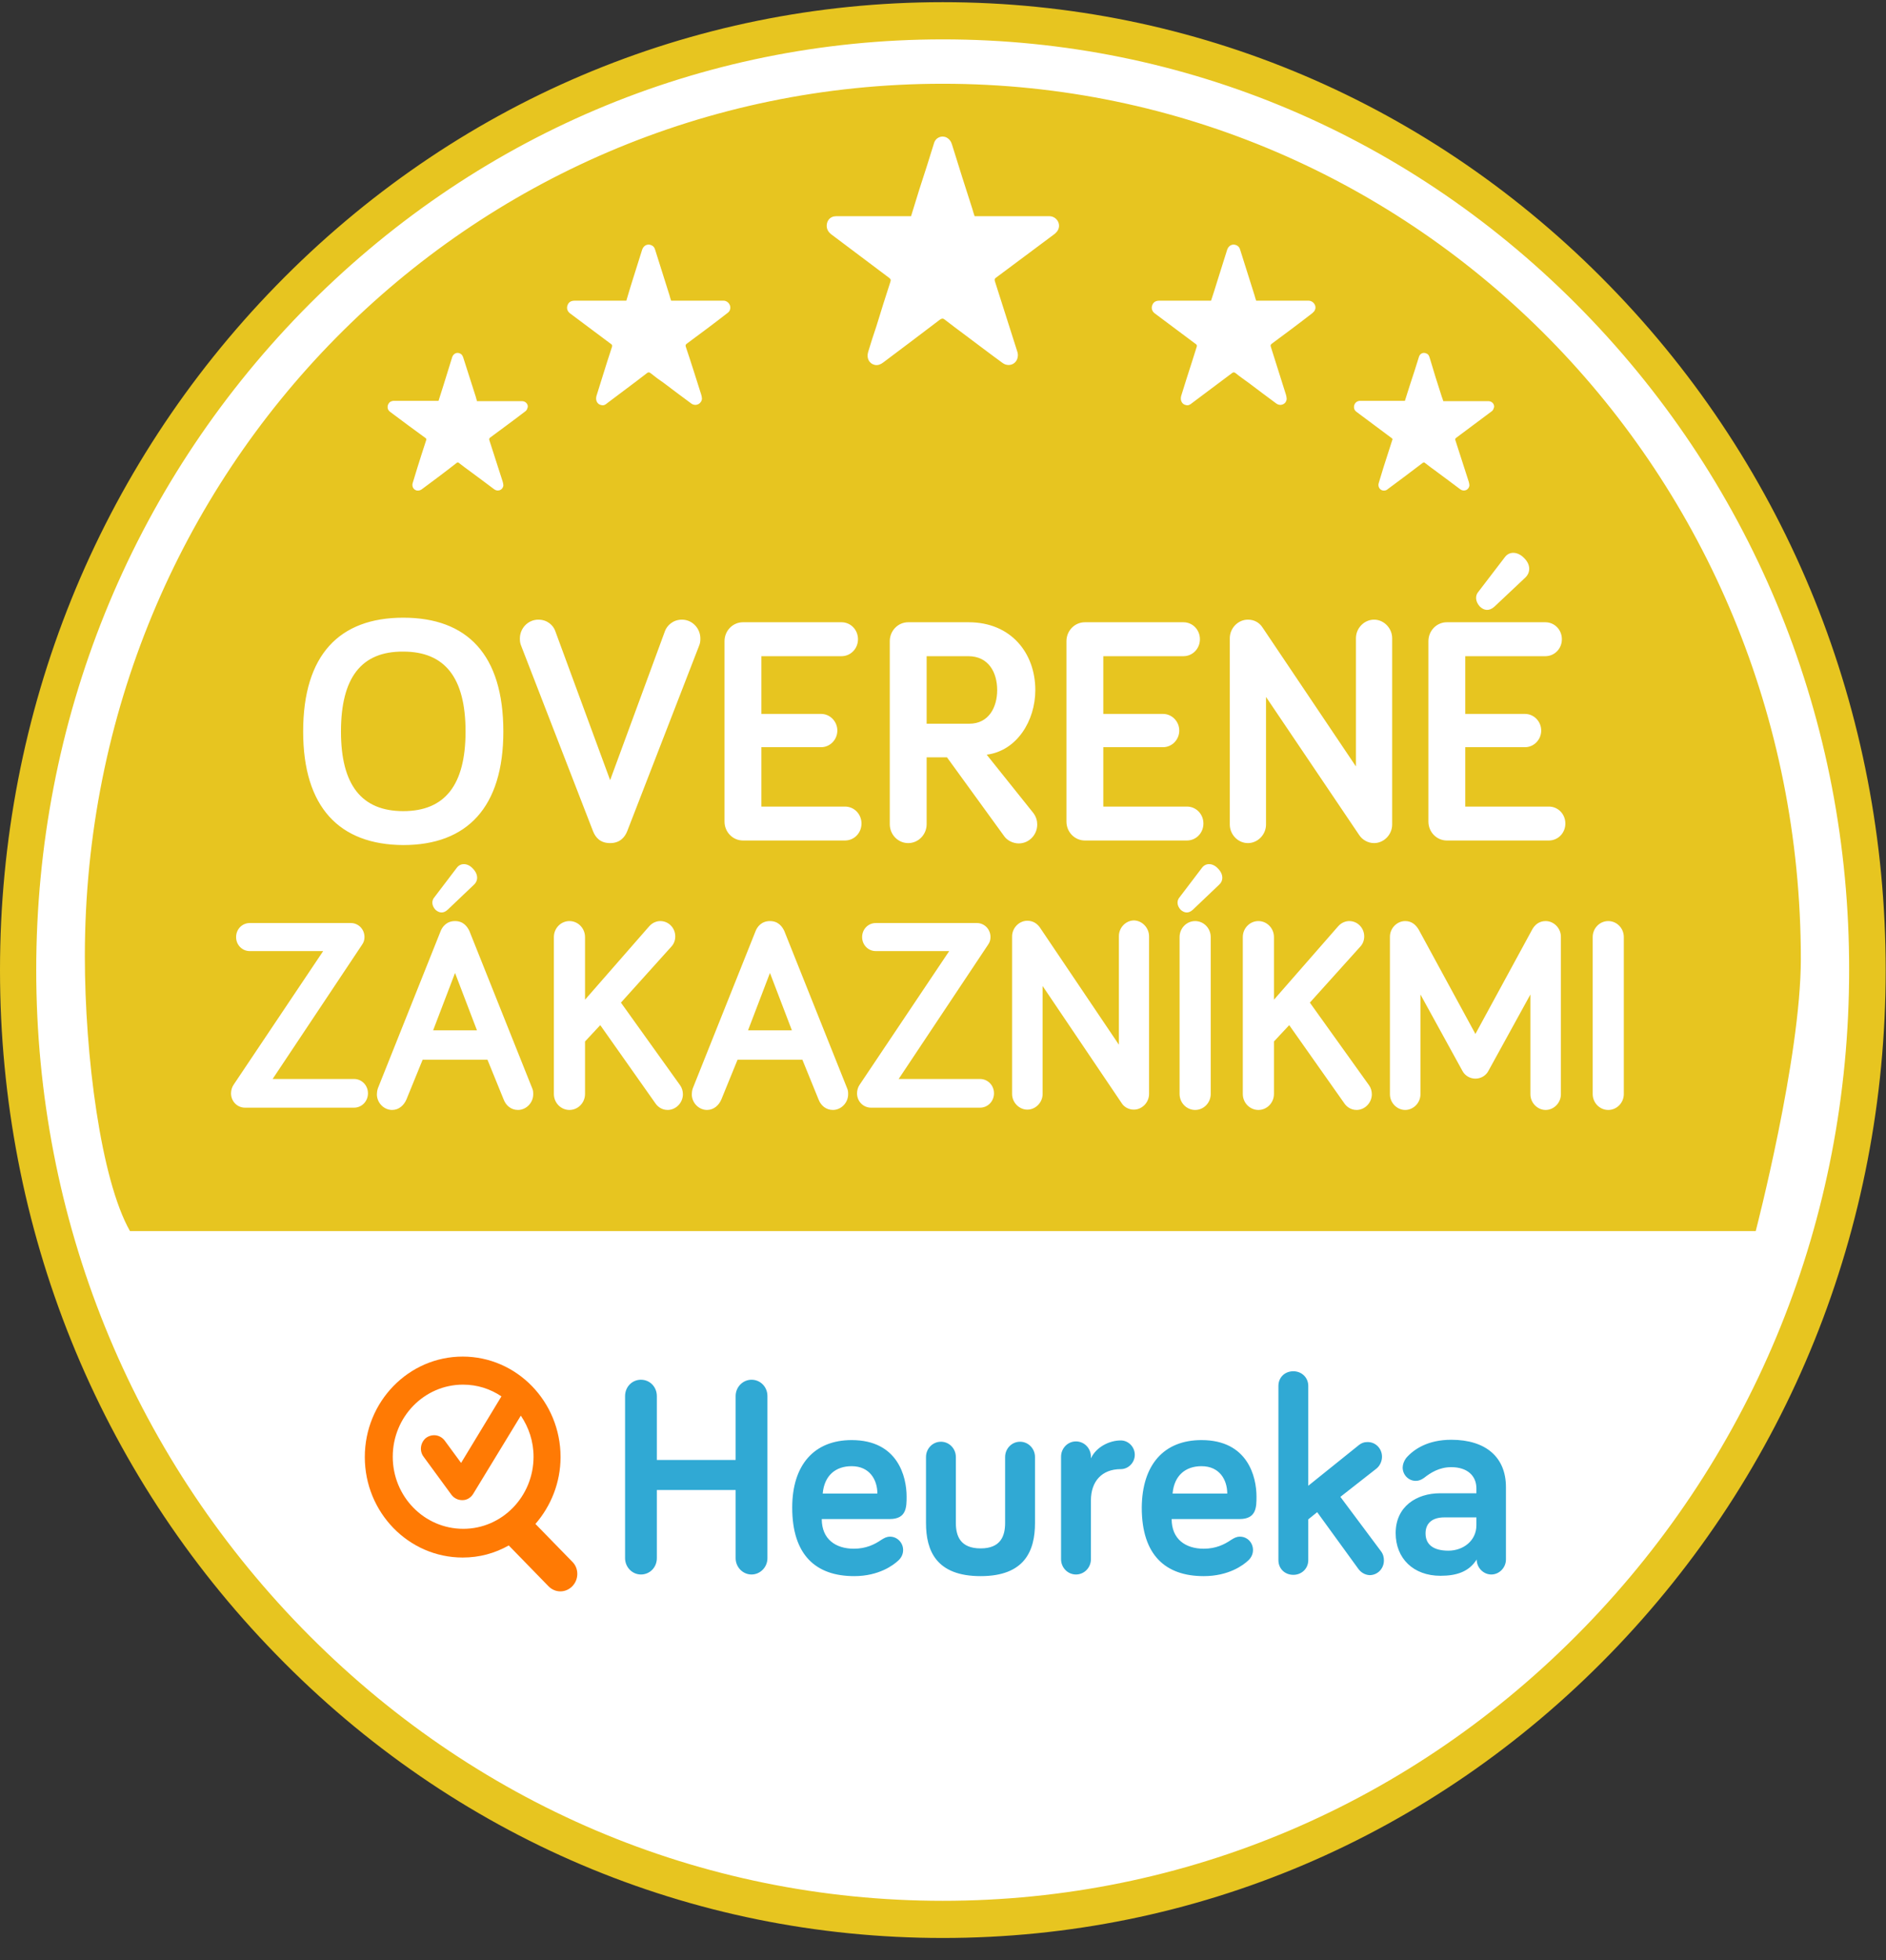 <?xml version="1.0" encoding="UTF-8"?>
<svg xmlns="http://www.w3.org/2000/svg" width="77" height="80" viewBox="0 0 77 80" fill="none">
  <rect x="0" y="0" width="77" height="80" fill="#333333" stroke="none"/>
  <g clip-path="url(#clip0)">
    <path d="M76.753 39.586C76.753 61.273 59.628 78.846 38.493 78.846C17.359 78.846 0.233 61.26 0.233 39.586C0.233 17.899 17.359 0.326 38.493 0.326C59.628 0.312 76.753 17.899 76.753 39.586Z" fill="white"></path>
    <path d="M65.713 67.52C58.447 74.975 48.782 79.089 38.493 79.089C28.205 79.089 18.54 74.989 11.274 67.52C3.996 60.065 0 50.133 0 39.589C0 29.032 4.009 19.114 11.274 11.658C18.54 4.203 28.205 0.089 38.493 0.089C48.782 0.089 58.447 4.203 65.713 11.658C72.991 19.114 76.987 29.045 76.987 39.589C76.987 50.133 72.991 60.051 65.713 67.52ZM64.662 12.723C57.669 5.548 48.38 1.607 38.493 1.607C28.607 1.607 19.318 5.561 12.325 12.723C5.332 19.899 1.479 29.431 1.479 39.589C1.479 49.734 5.332 59.266 12.325 66.442C19.318 73.618 28.607 77.572 38.493 77.572C48.38 77.572 57.669 73.618 64.662 66.442C71.655 59.266 75.495 49.734 75.495 39.589C75.508 29.431 71.655 19.899 64.662 12.723ZM5.306 50.24C4.113 48.136 3.464 43.064 3.464 39.03C3.464 19.18 19.149 3.418 38.493 3.418C57.838 3.418 73.523 19.287 73.523 39.137C73.523 43.17 71.681 50.24 71.681 50.24H5.306ZM21.316 16.371H19.474C19.461 16.305 19.435 16.251 19.422 16.185C19.253 15.666 19.085 15.133 18.916 14.601C18.89 14.521 18.851 14.454 18.786 14.428C18.656 14.361 18.514 14.427 18.462 14.574C18.345 14.947 18.228 15.319 18.111 15.706C18.047 15.918 17.969 16.145 17.904 16.358H16.101C16.062 16.358 16.036 16.358 15.997 16.371C15.906 16.398 15.854 16.464 15.828 16.558C15.815 16.664 15.841 16.744 15.932 16.811C16.412 17.17 16.892 17.529 17.372 17.875C17.411 17.902 17.411 17.929 17.398 17.969C17.281 18.328 17.164 18.688 17.048 19.06L16.853 19.699C16.801 19.846 16.879 19.992 17.022 20.019C17.1 20.032 17.177 20.006 17.242 19.952C17.709 19.606 18.176 19.26 18.631 18.901C18.682 18.861 18.708 18.861 18.747 18.901C18.903 19.02 19.059 19.14 19.227 19.26C19.539 19.486 19.85 19.726 20.174 19.966C20.33 20.085 20.538 19.992 20.551 19.806C20.551 19.766 20.538 19.713 20.525 19.66C20.343 19.1 20.161 18.528 19.98 17.969C19.967 17.916 19.967 17.902 20.006 17.862C20.486 17.503 20.966 17.157 21.433 16.797C21.472 16.771 21.511 16.731 21.524 16.677C21.602 16.544 21.485 16.371 21.316 16.371ZM29.541 12.271H27.401C27.375 12.191 27.349 12.124 27.336 12.058C27.141 11.445 26.947 10.833 26.752 10.207C26.726 10.114 26.687 10.047 26.596 10.008C26.441 9.941 26.285 10.008 26.22 10.181C26.078 10.62 25.948 11.059 25.805 11.499C25.727 11.752 25.649 12.005 25.572 12.271H23.47C23.431 12.271 23.392 12.271 23.353 12.284C23.249 12.311 23.184 12.39 23.158 12.497C23.132 12.617 23.184 12.723 23.275 12.79C23.833 13.203 24.391 13.629 24.949 14.041C24.988 14.068 25.001 14.095 24.988 14.148C24.845 14.574 24.715 15 24.585 15.413C24.508 15.666 24.43 15.905 24.352 16.158C24.3 16.345 24.391 16.504 24.547 16.531C24.65 16.558 24.715 16.518 24.793 16.451C25.338 16.038 25.883 15.639 26.415 15.226C26.467 15.186 26.506 15.186 26.558 15.226C26.739 15.373 26.921 15.506 27.115 15.639C27.479 15.918 27.842 16.185 28.218 16.464C28.4 16.598 28.633 16.491 28.659 16.278C28.659 16.225 28.646 16.172 28.633 16.118C28.426 15.466 28.218 14.8 27.998 14.148C27.985 14.095 27.985 14.068 28.037 14.028C28.594 13.615 29.152 13.203 29.697 12.777C29.749 12.737 29.788 12.697 29.801 12.643C29.866 12.484 29.736 12.271 29.541 12.271ZM42.84 8.823H39.791C39.752 8.716 39.726 8.623 39.7 8.53C39.415 7.651 39.142 6.786 38.87 5.907C38.831 5.774 38.766 5.681 38.649 5.614C38.442 5.508 38.195 5.614 38.13 5.854C37.936 6.48 37.741 7.105 37.533 7.731L37.196 8.823H34.199C34.147 8.823 34.082 8.823 34.031 8.836C33.875 8.876 33.784 8.996 33.758 9.142C33.732 9.315 33.797 9.448 33.927 9.555C34.718 10.154 35.51 10.74 36.301 11.339C36.366 11.392 36.379 11.419 36.353 11.499C36.158 12.098 35.964 12.71 35.782 13.309C35.665 13.655 35.548 14.015 35.445 14.361C35.367 14.614 35.484 14.84 35.717 14.893C35.847 14.92 35.964 14.867 36.067 14.787C36.846 14.201 37.611 13.629 38.377 13.043C38.455 12.99 38.507 12.99 38.571 13.043C38.831 13.243 39.09 13.442 39.363 13.642C39.882 14.028 40.401 14.427 40.933 14.813C41.192 15 41.529 14.854 41.555 14.534C41.568 14.454 41.542 14.374 41.516 14.294C41.218 13.362 40.92 12.431 40.621 11.485C40.595 11.405 40.608 11.365 40.673 11.325C41.465 10.74 42.256 10.141 43.047 9.555C43.112 9.502 43.177 9.435 43.203 9.368C43.32 9.116 43.125 8.823 42.84 8.823ZM53.426 12.271H51.286C51.26 12.191 51.234 12.124 51.221 12.058C51.026 11.445 50.832 10.833 50.637 10.207C50.611 10.114 50.572 10.047 50.481 10.008C50.326 9.941 50.17 10.008 50.105 10.181C49.962 10.62 49.833 11.059 49.69 11.499C49.612 11.752 49.534 12.005 49.444 12.271H47.342C47.303 12.271 47.264 12.271 47.225 12.284C47.121 12.311 47.056 12.39 47.03 12.497C47.004 12.617 47.056 12.723 47.147 12.79C47.705 13.203 48.263 13.629 48.821 14.041C48.86 14.068 48.873 14.095 48.86 14.148C48.73 14.574 48.587 15 48.457 15.413C48.38 15.666 48.302 15.905 48.224 16.158C48.172 16.345 48.263 16.504 48.419 16.531C48.509 16.558 48.587 16.518 48.665 16.451C49.21 16.038 49.755 15.639 50.3 15.226C50.352 15.186 50.391 15.186 50.443 15.226C50.624 15.373 50.819 15.506 51 15.639C51.364 15.918 51.727 16.185 52.103 16.464C52.285 16.598 52.518 16.491 52.531 16.278C52.531 16.225 52.518 16.172 52.505 16.118C52.298 15.466 52.09 14.8 51.883 14.148C51.87 14.095 51.87 14.068 51.922 14.028C52.479 13.615 53.037 13.203 53.582 12.777C53.621 12.737 53.673 12.697 53.686 12.643C53.764 12.484 53.621 12.271 53.426 12.271ZM60.77 16.371H58.927C58.901 16.305 58.889 16.251 58.862 16.185C58.694 15.666 58.525 15.133 58.37 14.601C58.343 14.521 58.318 14.454 58.24 14.428C58.11 14.361 57.967 14.427 57.928 14.574C57.812 14.947 57.695 15.319 57.565 15.706C57.5 15.918 57.422 16.145 57.358 16.358H55.554C55.515 16.358 55.476 16.358 55.45 16.371C55.36 16.398 55.308 16.464 55.282 16.558C55.269 16.664 55.295 16.744 55.386 16.811C55.865 17.17 56.346 17.529 56.813 17.875C56.852 17.902 56.864 17.929 56.839 17.969C56.722 18.328 56.605 18.688 56.488 19.06L56.294 19.699C56.242 19.846 56.32 19.992 56.462 20.019C56.54 20.032 56.618 20.006 56.67 19.952C57.137 19.606 57.604 19.26 58.071 18.901C58.123 18.861 58.149 18.861 58.188 18.901C58.343 19.02 58.499 19.14 58.668 19.26C58.979 19.486 59.291 19.726 59.615 19.966C59.771 20.085 59.978 19.992 59.991 19.806C59.991 19.766 59.978 19.713 59.965 19.66C59.784 19.1 59.602 18.528 59.42 17.969C59.407 17.916 59.407 17.902 59.459 17.862C59.939 17.503 60.406 17.157 60.886 16.797C60.925 16.771 60.964 16.731 60.977 16.677C61.055 16.544 60.938 16.371 60.77 16.371Z" fill="#E7C520"></path>
    <path d="M31.332 63.59C31.332 63.962 31.033 64.255 30.683 64.255C30.32 64.255 30.034 63.949 30.034 63.59V60.807H26.817V63.59C26.817 63.962 26.532 64.255 26.168 64.255C25.805 64.255 25.52 63.949 25.52 63.59V56.973C25.52 56.6 25.805 56.307 26.168 56.307C26.532 56.307 26.817 56.6 26.817 56.973V59.582H30.034V56.973C30.034 56.6 30.333 56.307 30.683 56.307C31.046 56.307 31.332 56.6 31.332 56.973V63.59ZM34.77 58.77C36.664 58.77 37.014 60.275 37.014 61.073C37.014 61.499 37.014 61.992 36.327 61.992H33.55C33.55 62.818 34.121 63.203 34.861 63.203C35.354 63.203 35.704 63.031 35.977 62.844C36.106 62.764 36.197 62.711 36.34 62.711C36.625 62.711 36.872 62.951 36.872 63.257C36.872 63.443 36.781 63.59 36.677 63.683C36.483 63.869 35.886 64.322 34.874 64.322C33.304 64.322 32.344 63.456 32.344 61.526C32.344 59.769 33.252 58.77 34.77 58.77ZM33.589 60.954H35.821C35.821 60.395 35.509 59.835 34.77 59.835C34.121 59.835 33.654 60.208 33.589 60.954ZM39.025 59.462V62.152C39.025 62.684 39.207 63.19 40.037 63.19C40.855 63.19 41.036 62.684 41.036 62.152V59.462C41.036 59.116 41.309 58.837 41.646 58.837C41.983 58.837 42.256 59.116 42.256 59.462V62.152C42.256 63.283 41.841 64.322 40.037 64.322C38.221 64.322 37.806 63.283 37.806 62.152V59.462C37.806 59.116 38.078 58.837 38.416 58.837C38.753 58.837 39.025 59.116 39.025 59.462ZM44.539 59.516C44.747 59.063 45.279 58.784 45.759 58.784C46.07 58.784 46.33 59.05 46.33 59.369C46.33 59.689 46.07 59.955 45.759 59.955C44.98 59.955 44.539 60.461 44.539 61.233V63.63C44.539 63.976 44.267 64.255 43.929 64.255C43.592 64.255 43.32 63.976 43.32 63.63V59.449C43.32 59.103 43.592 58.824 43.929 58.824C44.267 58.824 44.539 59.103 44.539 59.449V59.516ZM49.054 58.77C50.948 58.77 51.299 60.275 51.299 61.073C51.299 61.499 51.299 61.992 50.611 61.992H47.835C47.835 62.818 48.406 63.203 49.145 63.203C49.638 63.203 49.988 63.031 50.261 62.844C50.391 62.764 50.481 62.711 50.624 62.711C50.922 62.711 51.156 62.951 51.156 63.257C51.156 63.443 51.065 63.59 50.961 63.683C50.767 63.869 50.17 64.322 49.145 64.322C47.575 64.322 46.615 63.456 46.615 61.526C46.628 59.769 47.523 58.77 49.054 58.77ZM47.873 60.954H50.105C50.105 60.395 49.794 59.835 49.054 59.835C48.406 59.835 47.938 60.208 47.873 60.954ZM55.45 64.016L53.777 61.712L53.413 62.005V63.669C53.413 64.016 53.141 64.269 52.804 64.269C52.453 64.269 52.194 64.016 52.194 63.669V56.56C52.194 56.214 52.453 55.961 52.804 55.961C53.141 55.961 53.413 56.214 53.413 56.56V60.634L55.45 58.997C55.593 58.877 55.71 58.85 55.84 58.85C56.164 58.85 56.423 59.116 56.423 59.449C56.423 59.622 56.346 59.809 56.203 59.928L54.724 61.087L56.384 63.31C56.475 63.43 56.501 63.563 56.501 63.683C56.501 64.016 56.242 64.282 55.917 64.282C55.71 64.269 55.554 64.162 55.45 64.016ZM58.136 60.315C58.019 60.395 57.928 60.434 57.798 60.434C57.513 60.434 57.267 60.195 57.267 59.889C57.267 59.769 57.319 59.622 57.409 59.502C57.721 59.143 58.292 58.757 59.252 58.757C60.653 58.757 61.483 59.462 61.483 60.687V63.643C61.483 63.976 61.211 64.255 60.886 64.255C60.562 64.255 60.289 63.976 60.289 63.643C59.978 64.135 59.485 64.308 58.81 64.308C57.708 64.308 56.981 63.603 56.981 62.565C56.981 61.486 57.825 60.94 58.797 60.94H60.277V60.741C60.277 60.221 59.9 59.875 59.252 59.875C58.759 59.875 58.408 60.102 58.136 60.315ZM60.277 62.245V61.925H58.966C58.473 61.925 58.201 62.165 58.201 62.578C58.201 63.017 58.499 63.283 59.135 63.283C59.732 63.283 60.277 62.884 60.277 62.245Z" fill="#30A9D4"></path>
    <path d="M23.366 63.736L21.86 62.192C22.496 61.459 22.886 60.501 22.886 59.462C22.886 57.199 21.095 55.362 18.89 55.362C16.684 55.362 14.894 57.199 14.894 59.462C14.894 61.726 16.684 63.563 18.89 63.563C19.577 63.563 20.2 63.39 20.771 63.07L22.392 64.734C22.665 65.014 23.093 65.014 23.366 64.734C23.638 64.455 23.638 64.002 23.366 63.736ZM16.035 59.449C16.035 57.825 17.32 56.507 18.902 56.507C19.486 56.507 20.018 56.68 20.472 56.986L18.825 59.702L18.15 58.783C18.046 58.65 17.89 58.571 17.722 58.571C17.605 58.571 17.488 58.611 17.398 58.677C17.164 58.863 17.112 59.21 17.294 59.449L18.435 61.007C18.539 61.14 18.695 61.22 18.864 61.22H18.89C19.071 61.22 19.227 61.113 19.318 60.967L21.264 57.772C21.588 58.251 21.783 58.824 21.783 59.449C21.783 61.073 20.498 62.391 18.916 62.391C17.32 62.391 16.035 61.073 16.035 59.449Z" fill="#FF7A04"></path>
    <path d="M10.002 45.204C9.691 45.204 9.432 44.951 9.432 44.618C9.432 44.499 9.471 44.365 9.535 44.272L13.194 38.814H10.197C9.886 38.814 9.639 38.561 9.639 38.242C9.639 37.922 9.886 37.669 10.197 37.669H14.323C14.634 37.669 14.881 37.922 14.881 38.242C14.881 38.348 14.855 38.455 14.777 38.561L11.131 44.033H14.453C14.764 44.033 15.023 44.286 15.023 44.618C15.023 44.938 14.777 45.204 14.453 45.204H10.002ZM17.255 43.247L16.593 44.871C16.489 45.111 16.282 45.297 16.009 45.297C15.672 45.297 15.387 45.005 15.387 44.658C15.387 44.592 15.4 44.499 15.426 44.419L17.994 37.989C18.059 37.829 18.228 37.589 18.578 37.589C18.928 37.589 19.084 37.829 19.162 37.989L21.731 44.419C21.77 44.499 21.77 44.592 21.77 44.658C21.77 45.005 21.484 45.297 21.147 45.297C20.862 45.297 20.654 45.111 20.563 44.871L19.902 43.247H17.255ZM17.735 36.617L18.656 35.406C18.812 35.206 19.097 35.219 19.305 35.446C19.538 35.685 19.525 35.952 19.344 36.111L18.28 37.123C18.098 37.296 17.917 37.256 17.774 37.123C17.618 36.95 17.618 36.75 17.735 36.617ZM18.578 39.706L17.683 42.049H19.473L18.578 39.706ZM23.885 40.798L26.505 37.802C26.635 37.656 26.804 37.589 26.959 37.589C27.297 37.589 27.569 37.869 27.569 38.215C27.569 38.388 27.504 38.534 27.401 38.641L25.351 40.917L27.764 44.286C27.842 44.392 27.881 44.525 27.881 44.658C27.881 45.005 27.595 45.297 27.258 45.297C26.998 45.297 26.83 45.138 26.752 45.018L24.507 41.836L23.885 42.502V44.645C23.885 45.005 23.599 45.297 23.249 45.297C22.898 45.297 22.613 45.005 22.613 44.645V38.242C22.613 37.882 22.898 37.589 23.249 37.589C23.599 37.589 23.885 37.882 23.885 38.242V40.798ZM30.112 43.247L29.45 44.871C29.347 45.111 29.139 45.297 28.866 45.297C28.529 45.297 28.244 45.005 28.244 44.658C28.244 44.592 28.257 44.499 28.283 44.419L30.852 37.989C30.916 37.829 31.085 37.589 31.435 37.589C31.786 37.589 31.941 37.829 32.019 37.989L34.588 44.419C34.627 44.499 34.627 44.592 34.627 44.658C34.627 45.005 34.342 45.297 34.004 45.297C33.719 45.297 33.511 45.111 33.42 44.871L32.759 43.247H30.112ZM31.435 39.706L30.54 42.049H32.331L31.435 39.706ZM35.561 45.204C35.25 45.204 34.99 44.951 34.99 44.618C34.99 44.499 35.029 44.365 35.094 44.272L38.753 38.814H35.756C35.444 38.814 35.198 38.561 35.198 38.242C35.198 37.922 35.444 37.669 35.756 37.669H39.881C40.193 37.669 40.439 37.922 40.439 38.242C40.439 38.348 40.413 38.455 40.335 38.561L36.69 44.033H40.011C40.322 44.033 40.582 44.286 40.582 44.618C40.582 44.938 40.335 45.204 40.011 45.204H35.561ZM46.913 38.215V44.645C46.913 44.991 46.628 45.284 46.291 45.284C46.083 45.284 45.888 45.178 45.785 45.005L42.567 40.239V44.645C42.567 44.991 42.282 45.284 41.944 45.284C41.607 45.284 41.321 44.991 41.321 44.645V38.215C41.321 37.869 41.607 37.576 41.944 37.576C42.165 37.576 42.333 37.682 42.45 37.842L45.681 42.635V38.202C45.681 37.855 45.966 37.562 46.303 37.562C46.641 37.576 46.913 37.869 46.913 38.215ZM48.159 36.617L49.08 35.406C49.236 35.206 49.521 35.219 49.728 35.446C49.962 35.685 49.949 35.952 49.767 36.111L48.704 37.123C48.522 37.296 48.34 37.256 48.198 37.123C48.042 36.95 48.042 36.75 48.159 36.617ZM49.43 44.645C49.43 45.005 49.145 45.297 48.794 45.297C48.444 45.297 48.159 45.005 48.159 44.645V38.242C48.159 37.882 48.444 37.589 48.794 37.589C49.145 37.589 49.43 37.882 49.43 38.242V44.645ZM52.012 40.798L54.633 37.802C54.762 37.656 54.931 37.589 55.087 37.589C55.424 37.589 55.697 37.869 55.697 38.215C55.697 38.388 55.632 38.534 55.528 38.641L53.478 40.917L55.891 44.286C55.969 44.392 56.008 44.525 56.008 44.658C56.008 45.005 55.722 45.297 55.385 45.297C55.126 45.297 54.957 45.138 54.879 45.018L52.635 41.836L52.012 42.502V44.645C52.012 45.005 51.727 45.297 51.376 45.297C51.026 45.297 50.74 45.005 50.74 44.645V38.242C50.74 37.882 51.026 37.589 51.376 37.589C51.727 37.589 52.012 37.882 52.012 38.242V40.798ZM59.705 43.7L57.993 40.585V44.658C57.993 45.005 57.708 45.297 57.37 45.297C57.033 45.297 56.747 45.005 56.747 44.658V38.228C56.747 37.882 57.033 37.589 57.37 37.589C57.643 37.589 57.811 37.749 57.928 37.949L60.237 42.196L62.547 37.949C62.651 37.749 62.832 37.589 63.105 37.589C63.442 37.589 63.727 37.882 63.727 38.228V44.658C63.727 45.005 63.442 45.297 63.105 45.297C62.767 45.297 62.482 45.005 62.482 44.658V40.585L60.769 43.7C60.666 43.9 60.458 44.019 60.237 44.019C60.017 44.019 59.809 43.9 59.705 43.7ZM66.296 44.645C66.296 45.005 66.011 45.297 65.66 45.297C65.31 45.297 65.025 45.005 65.025 44.645V38.242C65.025 37.882 65.31 37.589 65.66 37.589C66.011 37.589 66.296 37.882 66.296 38.242V44.645Z" fill="white"></path>
    <path d="M12.377 29.854C12.377 26.726 13.856 25.208 16.464 25.208C19.072 25.208 20.55 26.712 20.55 29.854C20.55 32.943 19.072 34.487 16.464 34.487C13.856 34.474 12.377 32.943 12.377 29.854ZM13.921 29.854C13.921 32.037 14.764 33.102 16.464 33.102C18.163 33.102 19.007 32.037 19.007 29.854C19.007 27.657 18.163 26.592 16.464 26.592C14.751 26.579 13.921 27.657 13.921 29.854ZM24.209 33.915L21.277 26.353C21.238 26.259 21.225 26.18 21.225 26.06C21.225 25.634 21.562 25.288 21.978 25.288C22.354 25.288 22.587 25.527 22.665 25.74L24.91 31.838L27.154 25.74C27.232 25.541 27.466 25.288 27.842 25.288C28.257 25.288 28.594 25.634 28.594 26.06C28.594 26.18 28.581 26.259 28.542 26.353L25.61 33.915C25.506 34.181 25.299 34.407 24.91 34.407C24.508 34.407 24.313 34.181 24.209 33.915ZM31.085 29.135H33.524C33.888 29.135 34.186 29.441 34.186 29.814C34.186 30.187 33.888 30.493 33.524 30.493H31.085V32.916H34.497C34.874 32.916 35.172 33.222 35.172 33.608C35.172 33.994 34.874 34.301 34.497 34.301H30.333C29.918 34.301 29.58 33.955 29.58 33.529V26.166C29.58 25.74 29.918 25.394 30.333 25.394H34.355C34.731 25.394 35.029 25.7 35.029 26.087C35.029 26.473 34.731 26.779 34.355 26.779H31.085V29.135ZM37.832 30.879V33.635C37.832 34.061 37.494 34.407 37.079 34.407C36.664 34.407 36.327 34.061 36.327 33.635V26.166C36.327 25.74 36.664 25.394 37.079 25.394H39.544C41.283 25.394 42.269 26.659 42.269 28.163C42.269 29.415 41.516 30.64 40.284 30.799L42.191 33.182C42.308 33.342 42.347 33.502 42.347 33.648C42.347 34.074 42.009 34.42 41.594 34.42C41.374 34.42 41.14 34.314 41.01 34.141L38.662 30.906H37.832V30.879ZM37.832 26.765V29.535H39.57C40.375 29.535 40.712 28.856 40.712 28.163C40.712 27.444 40.362 26.779 39.531 26.779H37.832V26.765ZM45.045 29.135H47.484C47.847 29.135 48.146 29.441 48.146 29.814C48.146 30.187 47.847 30.493 47.484 30.493H45.045V32.916H48.457C48.834 32.916 49.132 33.222 49.132 33.608C49.132 33.994 48.834 34.301 48.457 34.301H44.293C43.877 34.301 43.54 33.955 43.54 33.529V26.166C43.54 25.74 43.877 25.394 44.293 25.394H48.315C48.691 25.394 48.989 25.7 48.989 26.087C48.989 26.473 48.691 26.779 48.315 26.779H45.045V29.135ZM56.838 26.047V33.648C56.838 34.061 56.501 34.407 56.099 34.407C55.852 34.407 55.619 34.274 55.489 34.074L51.688 28.443V33.648C51.688 34.061 51.35 34.407 50.948 34.407C50.546 34.407 50.209 34.061 50.209 33.648V26.047C50.209 25.634 50.546 25.288 50.948 25.288C51.208 25.288 51.415 25.407 51.545 25.607L55.359 31.279V26.047C55.359 25.634 55.697 25.288 56.099 25.288C56.501 25.288 56.838 25.634 56.838 26.047ZM59.822 29.135H62.261C62.625 29.135 62.923 29.441 62.923 29.814C62.923 30.187 62.625 30.493 62.261 30.493H59.822V32.916H63.235C63.611 32.916 63.909 33.222 63.909 33.608C63.909 33.994 63.611 34.301 63.235 34.301H59.07C58.655 34.301 58.318 33.955 58.318 33.529V26.166C58.318 25.74 58.655 25.394 59.07 25.394H63.092C63.468 25.394 63.767 25.7 63.767 26.087C63.767 26.473 63.468 26.779 63.092 26.779H59.822V29.135ZM60.354 24.156L61.444 22.732C61.626 22.492 61.963 22.505 62.223 22.771C62.508 23.051 62.482 23.371 62.275 23.57L61.016 24.755C60.795 24.955 60.588 24.915 60.419 24.755C60.225 24.542 60.225 24.302 60.354 24.156Z" fill="white"></path>
  </g>
  <defs>
    <clipPath id="clip0">
      <rect width="77" height="79" fill="white" transform="translate(0 0.073)"></rect>
    </clipPath>
  </defs>
</svg>
